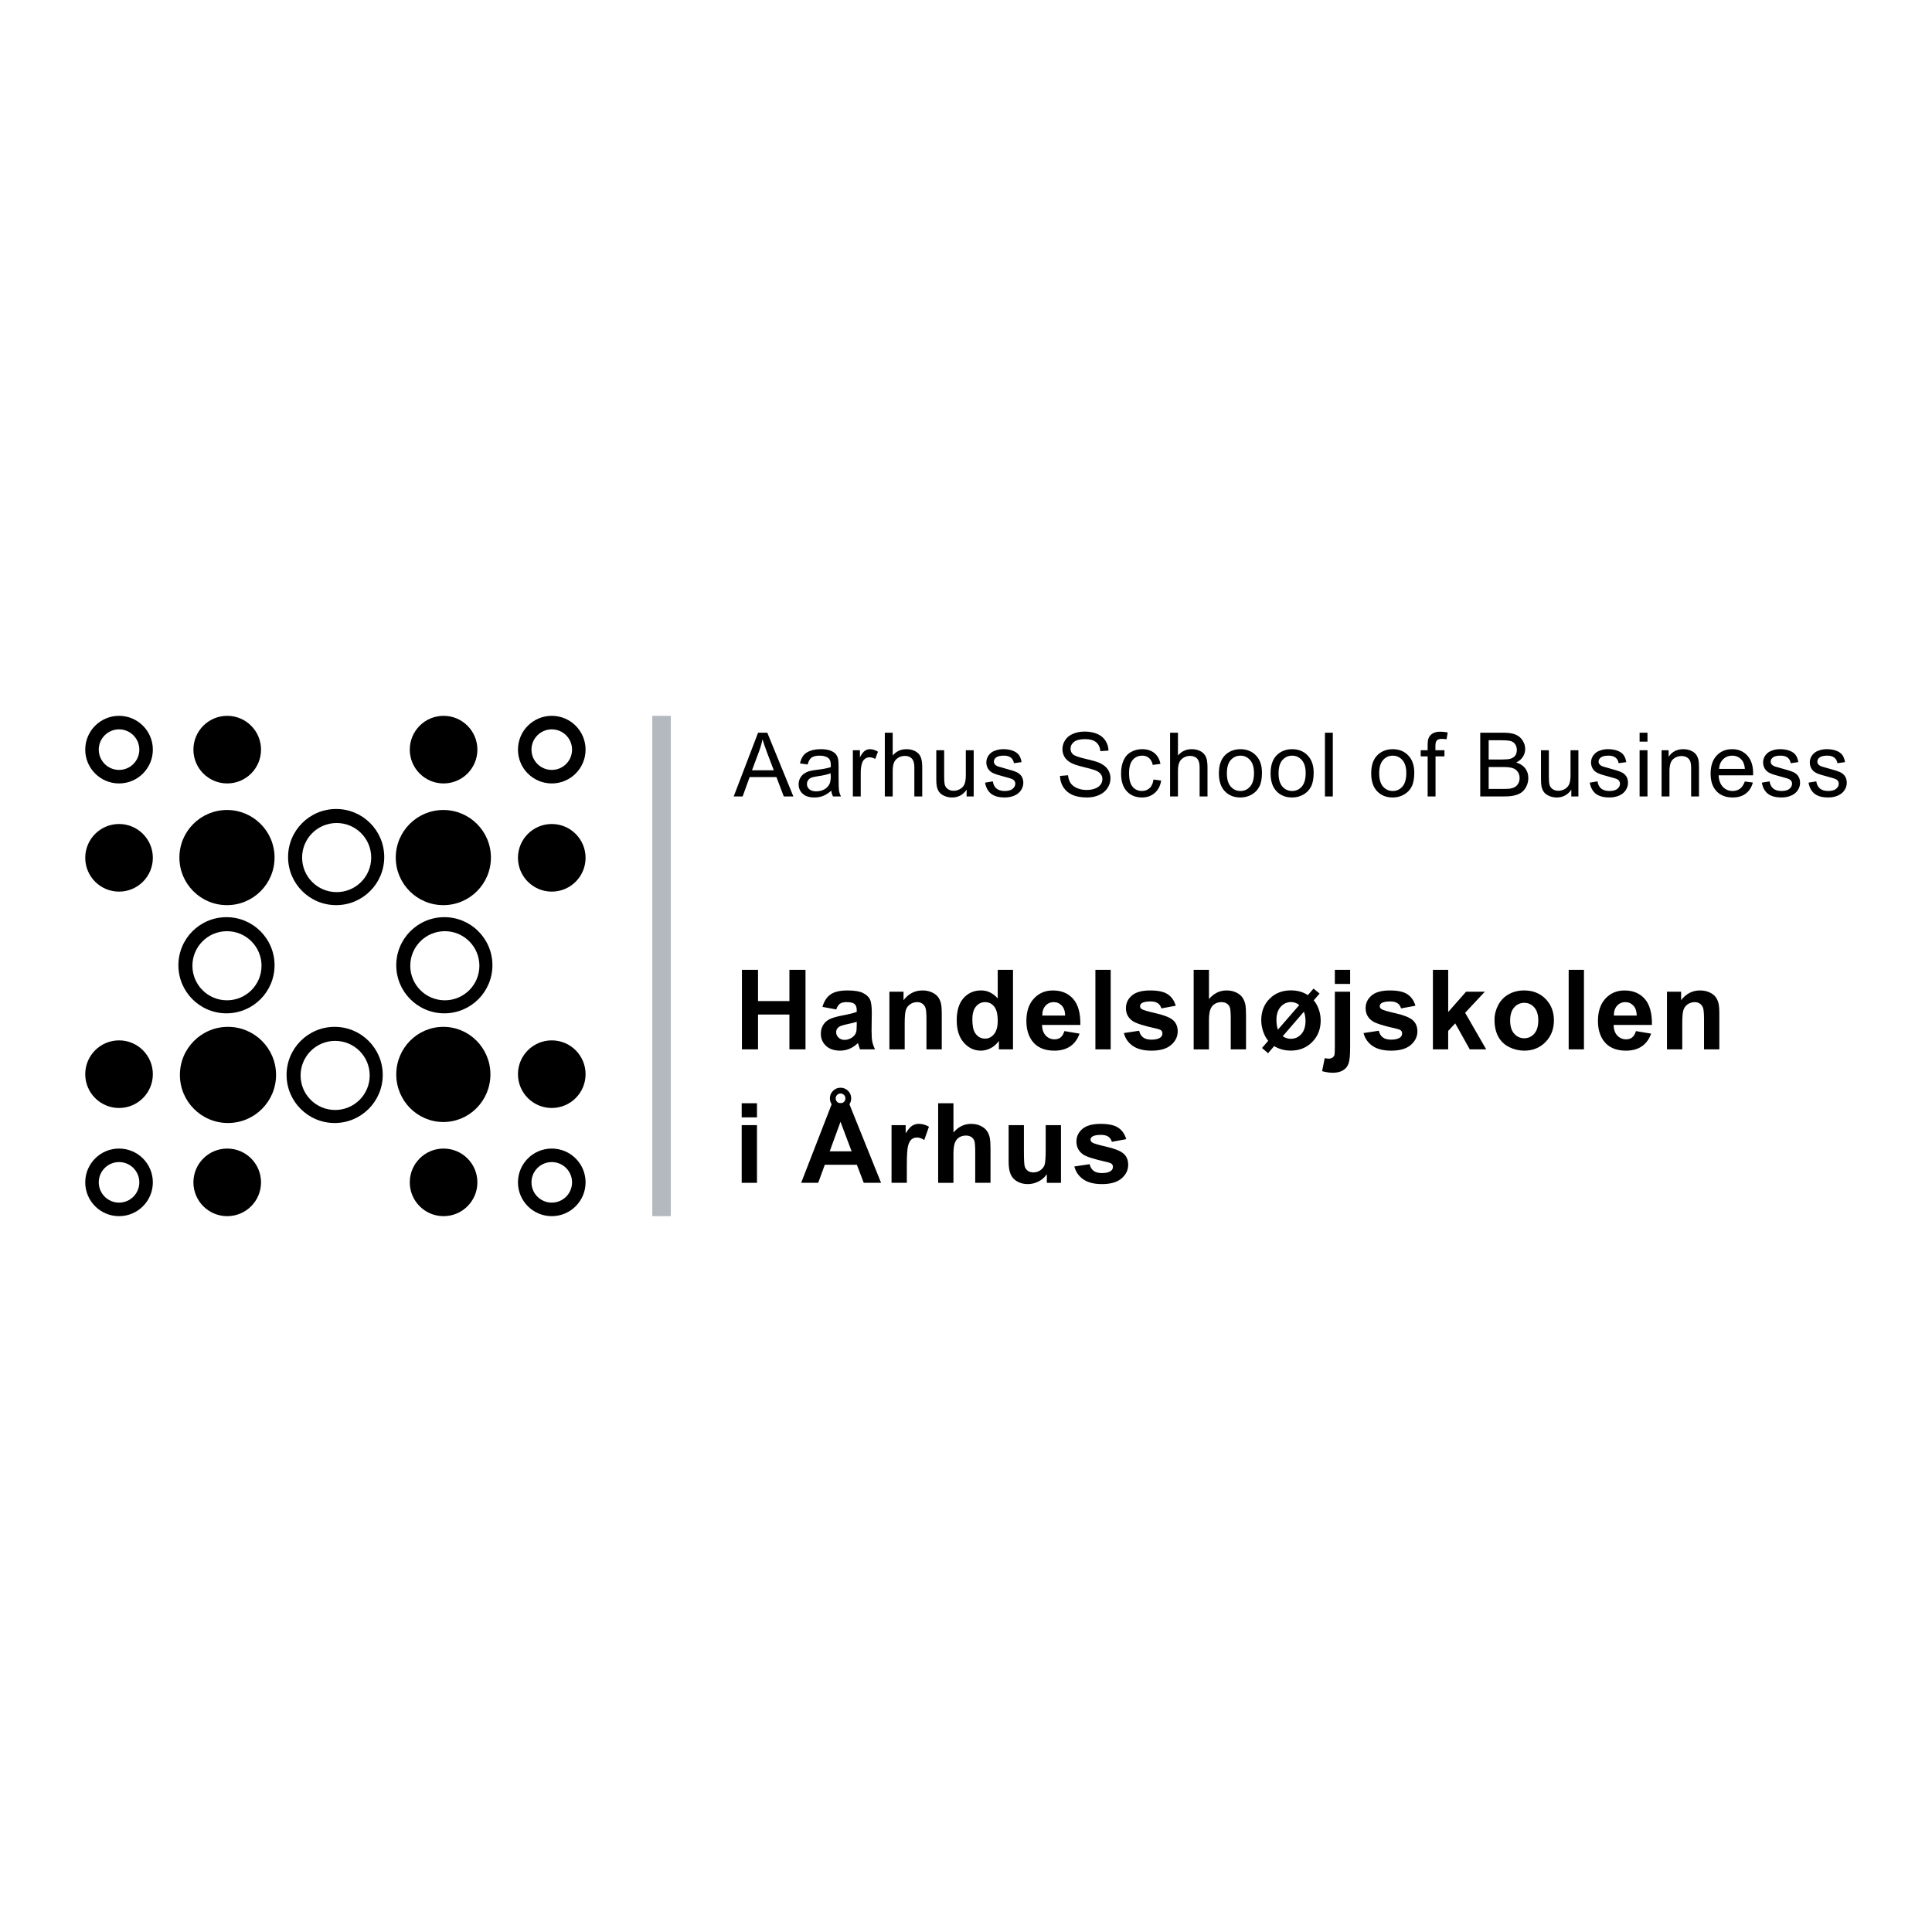 <?xml version="1.0" encoding="utf-8"?>
<!-- Generator: Adobe Illustrator 13.0.0, SVG Export Plug-In . SVG Version: 6.00 Build 14948)  -->
<!DOCTYPE svg PUBLIC "-//W3C//DTD SVG 1.0//EN" "http://www.w3.org/TR/2001/REC-SVG-20010904/DTD/svg10.dtd">
<svg version="1.0" id="Layer_1" xmlns="http://www.w3.org/2000/svg" xmlns:xlink="http://www.w3.org/1999/xlink" x="0px" y="0px"
	 width="192.756px" height="192.756px" viewBox="0 0 192.756 192.756" enable-background="new 0 0 192.756 192.756"
	 xml:space="preserve">
<g>
	<polygon fill-rule="evenodd" clip-rule="evenodd" fill="#FFFFFF" points="0,0 192.756,0 192.756,192.756 0,192.756 0,0 	"/>
	<path fill-rule="evenodd" clip-rule="evenodd" d="M27.392,85.56c0,2.622-2.125,4.747-4.747,4.747c-2.622,0-4.747-2.125-4.747-4.747
		c0-2.622,2.125-4.747,4.747-4.747C25.267,80.812,27.392,82.938,27.392,85.56L27.392,85.56z"/>
	<path fill-rule="evenodd" clip-rule="evenodd" d="M27.542,107.246c0,2.649-2.147,4.797-4.797,4.797s-4.797-2.147-4.797-4.797
		s2.147-4.797,4.797-4.797S27.542,104.597,27.542,107.246L27.542,107.246z"/>
	<path fill-rule="evenodd" clip-rule="evenodd" d="M48.979,85.56c0,2.622-2.125,4.747-4.747,4.747c-2.622,0-4.747-2.125-4.747-4.747
		c0-2.622,2.125-4.747,4.747-4.747C46.854,80.812,48.979,82.938,48.979,85.56L48.979,85.56z"/>
	<path fill-rule="evenodd" clip-rule="evenodd" d="M48.929,107.195c0,2.622-2.103,4.748-4.697,4.748
		c-2.594,0-4.697-2.126-4.697-4.748c0-2.621,2.103-4.746,4.697-4.746C46.826,102.449,48.929,104.574,48.929,107.195L48.929,107.195z
		"/>
	<path fill-rule="evenodd" clip-rule="evenodd" d="M38.335,85.51c0,2.649-2.148,4.796-4.797,4.796c-2.65,0-4.797-2.147-4.797-4.796
		c0-2.65,2.147-4.797,4.797-4.797C36.188,80.712,38.335,82.86,38.335,85.51L38.335,85.51L38.335,85.51z M33.588,82.112
		c-1.904,0-3.447,1.543-3.447,3.448c0,1.904,1.543,3.448,3.447,3.448c1.904,0,3.448-1.544,3.448-3.448
		C37.036,83.655,35.492,82.112,33.588,82.112L33.588,82.112z"/>
	<path fill-rule="evenodd" clip-rule="evenodd" d="M27.392,96.303c0,2.649-2.147,4.797-4.797,4.797s-4.797-2.147-4.797-4.797
		s2.147-4.797,4.797-4.797S27.392,93.653,27.392,96.303L27.392,96.303L27.392,96.303z M22.645,92.905
		c-1.904,0-3.448,1.544-3.448,3.448c0,1.904,1.543,3.448,3.448,3.448s3.448-1.544,3.448-3.448
		C26.093,94.449,24.549,92.905,22.645,92.905L22.645,92.905z"/>
	<path fill-rule="evenodd" clip-rule="evenodd" d="M38.186,107.246c0,2.649-2.148,4.797-4.797,4.797
		c-2.649,0-4.797-2.147-4.797-4.797s2.148-4.797,4.797-4.797C36.038,102.449,38.186,104.597,38.186,107.246L38.186,107.246
		L38.186,107.246z M33.438,103.848c-1.904,0-3.448,1.544-3.448,3.448s1.543,3.447,3.448,3.447s3.448-1.543,3.448-3.447
		S35.343,103.848,33.438,103.848L33.438,103.848z"/>
	<path fill-rule="evenodd" clip-rule="evenodd" d="M49.129,96.303c0,2.649-2.148,4.797-4.797,4.797s-4.797-2.147-4.797-4.797
		s2.147-4.797,4.797-4.797S49.129,93.653,49.129,96.303L49.129,96.303L49.129,96.303z M44.381,92.905
		c-1.904,0-3.448,1.544-3.448,3.448c0,1.904,1.543,3.448,3.448,3.448s3.448-1.544,3.448-3.448
		C47.829,94.449,46.286,92.905,44.381,92.905L44.381,92.905z"/>
	<path fill-rule="evenodd" clip-rule="evenodd" d="M58.423,85.584c0,1.863-1.51,3.373-3.373,3.373c-1.863,0-3.373-1.51-3.373-3.373
		s1.51-3.373,3.373-3.373C56.913,82.212,58.423,83.722,58.423,85.584L58.423,85.584z"/>
	<path fill-rule="evenodd" clip-rule="evenodd" d="M47.629,74.791c0,1.863-1.51,3.373-3.373,3.373s-3.373-1.51-3.373-3.373
		c0-1.863,1.51-3.373,3.373-3.373S47.629,72.928,47.629,74.791L47.629,74.791z"/>
	<path fill-rule="evenodd" clip-rule="evenodd" d="M26.043,74.791c0,1.863-1.51,3.373-3.373,3.373c-1.862,0-3.373-1.51-3.373-3.373
		c0-1.863,1.51-3.373,3.373-3.373C24.533,71.418,26.043,72.928,26.043,74.791L26.043,74.791z"/>
	<path fill-rule="evenodd" clip-rule="evenodd" d="M15.25,85.584c0,1.863-1.51,3.373-3.373,3.373s-3.373-1.51-3.373-3.373
		s1.51-3.373,3.373-3.373S15.25,83.722,15.25,85.584L15.25,85.584z"/>
	<path fill-rule="evenodd" clip-rule="evenodd" d="M15.25,107.171c0,1.863-1.51,3.373-3.373,3.373s-3.373-1.51-3.373-3.373
		c0-1.862,1.51-3.373,3.373-3.373S15.25,105.309,15.25,107.171L15.25,107.171z"/>
	<path fill-rule="evenodd" clip-rule="evenodd" d="M26.043,117.964c0,1.863-1.51,3.373-3.373,3.373c-1.862,0-3.373-1.51-3.373-3.373
		c0-1.862,1.51-3.372,3.373-3.372C24.533,114.592,26.043,116.102,26.043,117.964L26.043,117.964z"/>
	<path fill-rule="evenodd" clip-rule="evenodd" d="M47.629,117.964c0,1.863-1.51,3.373-3.373,3.373s-3.373-1.51-3.373-3.373
		c0-1.862,1.51-3.372,3.373-3.372S47.629,116.102,47.629,117.964L47.629,117.964z"/>
	<path fill-rule="evenodd" clip-rule="evenodd" d="M58.423,107.171c0,1.863-1.51,3.373-3.373,3.373c-1.863,0-3.373-1.51-3.373-3.373
		c0-1.862,1.51-3.373,3.373-3.373C56.913,103.798,58.423,105.309,58.423,107.171L58.423,107.171z"/>
	<path fill-rule="evenodd" clip-rule="evenodd" d="M58.423,74.791c0,1.863-1.51,3.373-3.373,3.373c-1.863,0-3.373-1.51-3.373-3.373
		c0-1.863,1.51-3.373,3.373-3.373C56.913,71.418,58.423,72.928,58.423,74.791L58.423,74.791L58.423,74.791z M55.05,72.768
		c-1.118,0-2.024,0.906-2.024,2.023s0.906,2.024,2.024,2.024c1.118,0,2.024-0.906,2.024-2.024S56.168,72.768,55.05,72.768
		L55.05,72.768z"/>
	<path fill-rule="evenodd" clip-rule="evenodd" d="M15.25,74.791c0,1.863-1.51,3.373-3.373,3.373s-3.373-1.51-3.373-3.373
		c0-1.863,1.51-3.373,3.373-3.373S15.25,72.928,15.25,74.791L15.25,74.791L15.25,74.791z M11.877,72.768
		c-1.118,0-2.024,0.906-2.024,2.023s0.906,2.024,2.024,2.024s2.023-0.906,2.023-2.024S12.995,72.768,11.877,72.768L11.877,72.768z"
		/>
	<path fill-rule="evenodd" clip-rule="evenodd" d="M15.25,117.964c0,1.863-1.51,3.373-3.373,3.373s-3.373-1.51-3.373-3.373
		c0-1.862,1.51-3.372,3.373-3.372S15.25,116.102,15.25,117.964L15.25,117.964L15.25,117.964z M11.877,115.94
		c-1.118,0-2.024,0.906-2.024,2.023c0,1.118,0.906,2.023,2.024,2.023s2.023-0.905,2.023-2.023
		C13.9,116.847,12.995,115.94,11.877,115.94L11.877,115.94z"/>
	<path fill-rule="evenodd" clip-rule="evenodd" d="M58.423,117.964c0,1.863-1.51,3.373-3.373,3.373c-1.863,0-3.373-1.51-3.373-3.373
		c0-1.862,1.51-3.372,3.373-3.372C56.913,114.592,58.423,116.102,58.423,117.964L58.423,117.964L58.423,117.964z M55.05,115.94
		c-1.118,0-2.024,0.906-2.024,2.023c0,1.118,0.906,2.023,2.024,2.023c1.118,0,2.024-0.905,2.024-2.023
		C57.074,116.847,56.168,115.94,55.05,115.94L55.05,115.94z"/>
	<polygon fill-rule="evenodd" clip-rule="evenodd" fill="#B4B9C0" points="65.079,121.337 66.927,121.337 66.927,71.418 
		65.079,71.418 65.079,121.337 	"/>
	<path fill-rule="evenodd" clip-rule="evenodd" d="M73.999,111.48v-1.409h1.525v1.409H73.999L73.999,111.48z M73.999,118.01v-5.755
		h1.525v5.755H73.999L73.999,118.01z"/>
	<path fill-rule="evenodd" clip-rule="evenodd" d="M84.347,109.585c0-0.134-0.048-0.248-0.142-0.343
		c-0.095-0.095-0.209-0.143-0.344-0.143s-0.249,0.048-0.343,0.143s-0.142,0.209-0.142,0.343c0,0.135,0.047,0.25,0.142,0.344
		c0.095,0.095,0.209,0.143,0.343,0.143s0.249-0.048,0.344-0.143C84.299,109.835,84.347,109.72,84.347,109.585L84.347,109.585z
		 M84.924,109.585c0,0.293-0.104,0.544-0.312,0.752s-0.458,0.312-0.751,0.312c-0.292,0-0.543-0.104-0.751-0.312
		s-0.312-0.459-0.312-0.752c0-0.292,0.104-0.543,0.312-0.751s0.458-0.312,0.751-0.312c0.293,0,0.543,0.104,0.751,0.31
		S84.924,109.289,84.924,109.585L84.924,109.585L84.924,109.585z"/>
	<path fill-rule="evenodd" clip-rule="evenodd" d="M84.966,114.866l-1.11-2.946l-1.075,2.946H84.966L84.966,114.866z M87.905,118.01
		h-1.729l-0.687-1.803h-3.198l-0.658,1.803h-1.701l3.081-7.938h1.694L87.905,118.01L87.905,118.01z"/>
	<path fill-rule="evenodd" clip-rule="evenodd" d="M73.202,79.461l2.431-6.356h0.922l2.599,6.356h-0.958l-0.73-1.93h-2.676
		l-0.696,1.93H73.202L73.202,79.461z M174.08,77.97l0.804,0.104c-0.128,0.472-0.363,0.839-0.706,1.1
		c-0.344,0.261-0.783,0.391-1.317,0.391c-0.673,0-1.206-0.208-1.601-0.623c-0.395-0.416-0.592-0.998-0.592-1.748
		c0-0.775,0.199-1.377,0.599-1.806c0.398-0.428,0.915-0.643,1.551-0.643c0.614,0,1.117,0.21,1.507,0.63s0.585,1.011,0.585,1.772
		c0,0.046-0.001,0.116-0.004,0.209h-3.439c0.028,0.504,0.173,0.89,0.431,1.158s0.58,0.402,0.966,0.402
		c0.287,0,0.532-0.075,0.735-0.226C173.8,78.541,173.961,78.3,174.08,77.97L174.08,77.97z M163.583,73.995v-0.89h0.786v0.89H163.583
		L163.583,73.995z M147.684,79.461v-6.356h2.38c0.484,0,0.874,0.064,1.167,0.193c0.292,0.129,0.521,0.326,0.688,0.593
		s0.249,0.546,0.249,0.837c0,0.271-0.074,0.527-0.222,0.766c-0.148,0.24-0.372,0.433-0.671,0.581
		c0.387,0.113,0.685,0.306,0.893,0.577c0.208,0.272,0.312,0.593,0.312,0.964c0,0.298-0.062,0.575-0.188,0.831
		c-0.125,0.256-0.28,0.454-0.465,0.593c-0.186,0.139-0.417,0.244-0.695,0.314c-0.279,0.071-0.62,0.106-1.024,0.106H147.684
		L147.684,79.461z M148.527,75.774h1.367c0.371,0,0.637-0.024,0.798-0.074c0.213-0.063,0.373-0.168,0.481-0.315
		c0.107-0.147,0.161-0.332,0.161-0.555c0-0.21-0.05-0.396-0.15-0.556c-0.102-0.16-0.245-0.27-0.432-0.329
		c-0.188-0.059-0.508-0.089-0.962-0.089h-1.264V75.774L148.527,75.774z M136.805,77.155c0-0.854,0.236-1.486,0.708-1.897
		c0.395-0.341,0.876-0.512,1.443-0.512c0.63,0,1.146,0.208,1.547,0.623c0.399,0.415,0.6,0.989,0.6,1.721
		c0,0.593-0.088,1.06-0.265,1.4c-0.178,0.34-0.436,0.604-0.774,0.792c-0.338,0.188-0.707,0.283-1.107,0.283
		c-0.643,0-1.162-0.207-1.558-0.621C137.002,78.53,136.805,77.934,136.805,77.155L136.805,77.155z M126.767,77.155
		c0-0.854,0.235-1.486,0.708-1.897c0.395-0.341,0.876-0.512,1.442-0.512c0.631,0,1.146,0.208,1.547,0.623s0.601,0.989,0.601,1.721
		c0,0.593-0.089,1.06-0.266,1.4s-0.435,0.604-0.773,0.792c-0.338,0.188-0.707,0.283-1.108,0.283c-0.642,0-1.161-0.207-1.557-0.621
		C126.964,78.53,126.767,77.934,126.767,77.155L126.767,77.155z M121.608,77.155c0-0.854,0.236-1.486,0.709-1.897
		c0.395-0.341,0.875-0.512,1.442-0.512c0.631,0,1.146,0.208,1.547,0.623s0.601,0.989,0.601,1.721c0,0.593-0.089,1.06-0.266,1.4
		c-0.178,0.34-0.435,0.604-0.773,0.792c-0.339,0.188-0.708,0.283-1.108,0.283c-0.642,0-1.161-0.207-1.557-0.621
		C121.807,78.53,121.608,77.934,121.608,77.155L121.608,77.155z M82.937,78.883c-0.28,0.25-0.554,0.425-0.822,0.528
		s-0.555,0.154-0.861,0.154c-0.506,0-0.896-0.124-1.167-0.371c-0.272-0.247-0.408-0.563-0.408-0.948
		c0-0.226,0.051-0.432,0.154-0.618c0.103-0.187,0.238-0.336,0.404-0.449c0.167-0.113,0.354-0.198,0.562-0.256
		c0.153-0.041,0.385-0.08,0.695-0.117c0.63-0.075,1.095-0.165,1.393-0.269c0.003-0.107,0.004-0.175,0.004-0.205
		c0-0.318-0.074-0.543-0.221-0.674c-0.199-0.177-0.496-0.266-0.889-0.266c-0.368,0-0.639,0.065-0.813,0.194
		c-0.175,0.129-0.305,0.357-0.388,0.685l-0.763-0.104c0.069-0.328,0.183-0.592,0.341-0.793c0.159-0.202,0.388-0.356,0.688-0.465
		c0.3-0.108,0.647-0.163,1.042-0.163c0.392,0,0.711,0.046,0.956,0.139c0.245,0.093,0.425,0.209,0.541,0.35
		c0.115,0.14,0.196,0.318,0.242,0.532c0.026,0.133,0.039,0.374,0.039,0.721v1.041c0,0.726,0.016,1.186,0.049,1.378
		c0.032,0.192,0.097,0.377,0.193,0.554H83.11C83.021,79.296,82.962,79.104,82.937,78.883L82.937,78.883z M75.027,76.849H77.2
		l-0.667-1.758c-0.199-0.536-0.352-0.978-0.457-1.327c-0.087,0.413-0.204,0.82-0.352,1.222L75.027,76.849L75.027,76.849z
		 M180.438,78.085l0.774-0.127c0.043,0.31,0.163,0.547,0.36,0.712s0.474,0.247,0.827,0.247c0.357,0,0.622-0.072,0.795-0.218
		c0.173-0.146,0.259-0.316,0.259-0.512c0-0.176-0.077-0.314-0.231-0.415c-0.108-0.069-0.374-0.157-0.798-0.264
		c-0.571-0.145-0.967-0.27-1.188-0.376c-0.221-0.105-0.388-0.252-0.501-0.438c-0.113-0.187-0.171-0.393-0.171-0.619
		c0-0.206,0.047-0.396,0.141-0.571s0.222-0.321,0.384-0.437c0.12-0.09,0.286-0.166,0.495-0.228c0.209-0.062,0.433-0.094,0.673-0.094
		c0.36,0,0.677,0.052,0.949,0.156c0.272,0.104,0.474,0.246,0.604,0.423c0.13,0.178,0.219,0.417,0.268,0.715l-0.762,0.104
		c-0.035-0.236-0.136-0.42-0.301-0.553c-0.167-0.132-0.4-0.199-0.703-0.199c-0.358,0-0.613,0.059-0.767,0.177
		c-0.152,0.118-0.229,0.256-0.229,0.414c0,0.101,0.031,0.192,0.095,0.272c0.063,0.083,0.163,0.153,0.299,0.208
		c0.077,0.028,0.307,0.095,0.688,0.198c0.551,0.148,0.936,0.269,1.153,0.363c0.219,0.094,0.39,0.231,0.514,0.411
		s0.187,0.403,0.187,0.669c0,0.261-0.076,0.506-0.227,0.736c-0.152,0.23-0.37,0.409-0.655,0.535
		c-0.286,0.126-0.608,0.189-0.969,0.189c-0.597,0-1.051-0.125-1.364-0.373C180.725,78.943,180.525,78.574,180.438,78.085
		L180.438,78.085z M175.779,78.085l0.774-0.127c0.043,0.31,0.163,0.547,0.36,0.712s0.474,0.247,0.828,0.247
		c0.356,0,0.621-0.072,0.794-0.218c0.173-0.146,0.26-0.316,0.26-0.512c0-0.176-0.078-0.314-0.232-0.415
		c-0.107-0.069-0.374-0.157-0.798-0.264c-0.571-0.145-0.967-0.27-1.188-0.376c-0.22-0.105-0.387-0.252-0.501-0.438
		c-0.113-0.187-0.171-0.393-0.171-0.619c0-0.206,0.047-0.396,0.141-0.571s0.222-0.321,0.384-0.437
		c0.121-0.09,0.286-0.166,0.495-0.228c0.209-0.062,0.434-0.094,0.673-0.094c0.36,0,0.677,0.052,0.949,0.156
		c0.272,0.104,0.474,0.246,0.604,0.423c0.13,0.178,0.219,0.417,0.269,0.715l-0.763,0.104c-0.035-0.236-0.135-0.42-0.301-0.553
		c-0.166-0.132-0.4-0.199-0.703-0.199c-0.358,0-0.613,0.059-0.766,0.177c-0.153,0.118-0.229,0.256-0.229,0.414
		c0,0.101,0.031,0.192,0.095,0.272c0.063,0.083,0.163,0.153,0.299,0.208c0.078,0.028,0.307,0.095,0.688,0.198
		c0.551,0.148,0.935,0.269,1.152,0.363c0.219,0.094,0.39,0.231,0.514,0.411c0.125,0.18,0.187,0.403,0.187,0.669
		c0,0.261-0.075,0.506-0.227,0.736c-0.151,0.23-0.37,0.409-0.655,0.535s-0.608,0.189-0.969,0.189c-0.597,0-1.051-0.125-1.363-0.373
		C176.065,78.943,175.866,78.574,175.779,78.085L175.779,78.085z M171.512,76.71h2.577c-0.035-0.385-0.134-0.675-0.296-0.868
		c-0.249-0.299-0.571-0.45-0.969-0.45c-0.359,0-0.661,0.12-0.906,0.359C171.674,75.991,171.538,76.311,171.512,76.71L171.512,76.71z
		 M165.777,79.461V74.85h0.704v0.654c0.337-0.505,0.824-0.758,1.46-0.758c0.276,0,0.53,0.05,0.762,0.15
		c0.232,0.1,0.406,0.231,0.521,0.393c0.115,0.162,0.196,0.354,0.242,0.577c0.029,0.145,0.043,0.398,0.043,0.76v2.835h-0.785V76.66
		c0-0.318-0.03-0.556-0.091-0.713c-0.06-0.158-0.166-0.283-0.319-0.377c-0.153-0.094-0.333-0.141-0.539-0.141
		c-0.33,0-0.614,0.106-0.854,0.317s-0.358,0.611-0.358,1.201v2.516H165.777L165.777,79.461z M163.583,79.461V74.85h0.786v4.611
		H163.583L163.583,79.461z M158.612,78.085l0.774-0.127c0.043,0.31,0.163,0.547,0.36,0.712s0.473,0.247,0.827,0.247
		c0.356,0,0.622-0.072,0.795-0.218c0.173-0.146,0.259-0.316,0.259-0.512c0-0.176-0.077-0.314-0.231-0.415
		c-0.108-0.069-0.374-0.157-0.799-0.264c-0.571-0.145-0.967-0.27-1.187-0.376c-0.221-0.105-0.388-0.252-0.501-0.438
		c-0.114-0.187-0.171-0.393-0.171-0.619c0-0.206,0.047-0.396,0.141-0.571s0.221-0.321,0.383-0.437
		c0.121-0.09,0.286-0.166,0.495-0.228c0.209-0.062,0.434-0.094,0.673-0.094c0.36,0,0.677,0.052,0.95,0.156
		c0.271,0.104,0.473,0.246,0.603,0.423c0.13,0.178,0.22,0.417,0.269,0.715l-0.763,0.104c-0.034-0.236-0.135-0.42-0.301-0.553
		c-0.166-0.132-0.4-0.199-0.703-0.199c-0.357,0-0.613,0.059-0.766,0.177c-0.153,0.118-0.229,0.256-0.229,0.414
		c0,0.101,0.031,0.192,0.096,0.272c0.063,0.083,0.162,0.153,0.298,0.208c0.078,0.028,0.308,0.095,0.688,0.198
		c0.551,0.148,0.936,0.269,1.153,0.363s0.39,0.231,0.514,0.411s0.187,0.403,0.187,0.669c0,0.261-0.076,0.506-0.228,0.736
		c-0.151,0.23-0.369,0.409-0.655,0.535c-0.285,0.126-0.608,0.189-0.968,0.189c-0.597,0-1.052-0.125-1.364-0.373
		S158.698,78.574,158.612,78.085L158.612,78.085z M156.771,79.461v-0.675c-0.356,0.52-0.843,0.779-1.457,0.779
		c-0.271,0-0.523-0.052-0.759-0.156c-0.235-0.104-0.409-0.235-0.523-0.393c-0.114-0.158-0.194-0.351-0.24-0.58
		c-0.031-0.153-0.048-0.396-0.048-0.729V74.85h0.786v2.559c0,0.409,0.016,0.684,0.048,0.826c0.049,0.206,0.152,0.367,0.311,0.484
		c0.158,0.117,0.354,0.176,0.586,0.176c0.233,0,0.452-0.06,0.656-0.18s0.349-0.284,0.434-0.491c0.084-0.207,0.127-0.508,0.127-0.902
		V74.85h0.785v4.611H156.771L156.771,79.461z M148.527,78.709h1.581c0.271,0,0.463-0.01,0.572-0.03
		c0.193-0.035,0.355-0.092,0.485-0.173s0.237-0.199,0.321-0.353c0.083-0.154,0.125-0.333,0.125-0.535
		c0-0.237-0.062-0.443-0.188-0.618c-0.125-0.175-0.295-0.297-0.51-0.368c-0.214-0.071-0.522-0.106-0.925-0.106h-1.462V78.709
		L148.527,78.709z M142.436,79.461v-3.998h-0.693V74.85h0.693v-0.487c0-0.308,0.027-0.536,0.082-0.685
		c0.075-0.202,0.207-0.364,0.396-0.489c0.189-0.125,0.454-0.188,0.795-0.188c0.22,0,0.462,0.026,0.729,0.078l-0.117,0.681
		c-0.162-0.028-0.315-0.043-0.459-0.043c-0.237,0-0.405,0.05-0.503,0.15c-0.099,0.1-0.147,0.287-0.147,0.562v0.42h0.901v0.613h-0.89
		v3.998H142.436L142.436,79.461z M137.602,77.153c0,0.59,0.129,1.031,0.385,1.324c0.257,0.293,0.58,0.44,0.97,0.44
		c0.387,0,0.708-0.147,0.965-0.442c0.256-0.295,0.385-0.744,0.385-1.348c0-0.569-0.129-1.001-0.388-1.294
		c-0.258-0.293-0.579-0.44-0.962-0.44c-0.39,0-0.713,0.146-0.97,0.438C137.73,76.123,137.602,76.563,137.602,77.153L137.602,77.153z
		 M132.189,79.461v-6.356h0.786v6.356H132.189L132.189,79.461z M127.563,77.153c0,0.59,0.128,1.031,0.385,1.324
		s0.58,0.44,0.969,0.44c0.387,0,0.708-0.147,0.966-0.442c0.256-0.295,0.385-0.744,0.385-1.348c0-0.569-0.129-1.001-0.388-1.294
		c-0.258-0.293-0.579-0.44-0.963-0.44c-0.389,0-0.712,0.146-0.969,0.438S127.563,76.563,127.563,77.153L127.563,77.153z
		 M122.406,77.153c0,0.59,0.128,1.031,0.385,1.324s0.579,0.44,0.969,0.44c0.387,0,0.708-0.147,0.965-0.442
		c0.257-0.295,0.386-0.744,0.386-1.348c0-0.569-0.13-1.001-0.388-1.294c-0.258-0.293-0.579-0.44-0.963-0.44
		c-0.39,0-0.712,0.146-0.969,0.438S122.406,76.563,122.406,77.153L122.406,77.153z M116.74,79.461v-6.356h0.785v2.272
		c0.361-0.421,0.817-0.631,1.368-0.631c0.339,0,0.633,0.067,0.882,0.202c0.25,0.135,0.428,0.321,0.536,0.558
		c0.107,0.237,0.161,0.582,0.161,1.033v2.922h-0.786v-2.924c0-0.391-0.083-0.676-0.25-0.854c-0.167-0.178-0.403-0.267-0.708-0.267
		c-0.229,0-0.443,0.06-0.645,0.18s-0.344,0.283-0.43,0.489c-0.086,0.206-0.129,0.49-0.129,0.851v2.524H116.74L116.74,79.461z
		 M115.085,77.773l0.763,0.104c-0.083,0.528-0.297,0.941-0.642,1.239c-0.345,0.299-0.768,0.448-1.269,0.448
		c-0.628,0-1.134-0.206-1.515-0.619c-0.382-0.413-0.573-1.003-0.573-1.773c0-0.498,0.082-0.933,0.247-1.307
		c0.164-0.374,0.414-0.653,0.751-0.84c0.336-0.187,0.701-0.28,1.097-0.28c0.499,0,0.906,0.127,1.225,0.382
		c0.316,0.255,0.521,0.617,0.609,1.085l-0.763,0.104c-0.072-0.307-0.199-0.538-0.382-0.692c-0.184-0.155-0.404-0.232-0.664-0.232
		c-0.392,0-0.71,0.141-0.955,0.422s-0.367,0.727-0.367,1.335c0,0.618,0.118,1.067,0.354,1.347c0.237,0.279,0.546,0.419,0.927,0.419
		c0.306,0,0.562-0.093,0.767-0.281C114.9,78.45,115.03,78.162,115.085,77.773L115.085,77.773z M105.755,77.416l0.798-0.069
		c0.037,0.318,0.124,0.58,0.26,0.784c0.137,0.204,0.349,0.369,0.636,0.495s0.61,0.188,0.969,0.188c0.318,0,0.6-0.047,0.844-0.143
		s0.426-0.227,0.545-0.393s0.179-0.348,0.179-0.544c0-0.199-0.059-0.372-0.178-0.521c-0.118-0.148-0.31-0.273-0.572-0.375
		c-0.17-0.066-0.543-0.169-1.122-0.31c-0.578-0.14-0.984-0.272-1.217-0.397c-0.303-0.159-0.527-0.357-0.676-0.593
		c-0.147-0.236-0.222-0.5-0.222-0.793c0-0.321,0.09-0.622,0.271-0.901c0.181-0.279,0.445-0.492,0.793-0.637
		c0.348-0.145,0.734-0.217,1.159-0.217c0.469,0,0.881,0.076,1.239,0.227c0.357,0.152,0.633,0.375,0.825,0.669
		c0.192,0.294,0.296,0.627,0.311,0.999l-0.809,0.058c-0.043-0.396-0.188-0.695-0.437-0.898c-0.247-0.202-0.613-0.303-1.098-0.303
		c-0.504,0-0.871,0.093-1.102,0.279c-0.23,0.186-0.346,0.411-0.346,0.673c0,0.229,0.082,0.416,0.245,0.563
		c0.16,0.147,0.579,0.298,1.256,0.453c0.678,0.155,1.144,0.29,1.398,0.405c0.371,0.17,0.646,0.386,0.822,0.647
		s0.265,0.562,0.265,0.902c0,0.337-0.096,0.656-0.289,0.954c-0.192,0.299-0.47,0.531-0.831,0.697
		c-0.361,0.166-0.768,0.249-1.22,0.249c-0.572,0-1.053-0.084-1.439-0.251s-0.691-0.42-0.911-0.756S105.767,77.84,105.755,77.416
		L105.755,77.416z M98.281,78.085l0.774-0.127c0.043,0.31,0.163,0.547,0.36,0.712s0.474,0.247,0.827,0.247
		c0.357,0,0.622-0.072,0.795-0.218c0.173-0.146,0.259-0.316,0.259-0.512c0-0.176-0.077-0.314-0.231-0.415
		c-0.108-0.069-0.374-0.157-0.798-0.264c-0.571-0.145-0.967-0.27-1.188-0.376c-0.22-0.105-0.387-0.252-0.501-0.438
		c-0.113-0.187-0.171-0.393-0.171-0.619c0-0.206,0.047-0.396,0.141-0.571s0.222-0.321,0.383-0.437
		c0.121-0.09,0.287-0.166,0.496-0.228c0.209-0.062,0.433-0.094,0.672-0.094c0.36,0,0.678,0.052,0.95,0.156
		c0.272,0.104,0.474,0.246,0.604,0.423c0.13,0.178,0.219,0.417,0.269,0.715l-0.764,0.104c-0.034-0.236-0.135-0.42-0.301-0.553
		c-0.165-0.132-0.399-0.199-0.702-0.199c-0.358,0-0.613,0.059-0.767,0.177c-0.152,0.118-0.229,0.256-0.229,0.414
		c0,0.101,0.032,0.192,0.096,0.272c0.063,0.083,0.163,0.153,0.299,0.208c0.077,0.028,0.307,0.095,0.688,0.198
		c0.551,0.148,0.936,0.269,1.153,0.363c0.219,0.094,0.39,0.231,0.514,0.411s0.187,0.403,0.187,0.669
		c0,0.261-0.076,0.506-0.227,0.736c-0.151,0.23-0.37,0.409-0.655,0.535s-0.608,0.189-0.969,0.189c-0.597,0-1.052-0.125-1.364-0.373
		S98.367,78.574,98.281,78.085L98.281,78.085z M96.44,79.461v-0.675c-0.357,0.52-0.843,0.779-1.458,0.779
		c-0.271,0-0.524-0.052-0.759-0.156c-0.235-0.104-0.409-0.235-0.523-0.393c-0.114-0.158-0.194-0.351-0.24-0.58
		c-0.032-0.153-0.047-0.396-0.047-0.729V74.85h0.786v2.559c0,0.409,0.016,0.684,0.047,0.826c0.049,0.206,0.152,0.367,0.311,0.484
		c0.158,0.117,0.354,0.176,0.586,0.176s0.452-0.06,0.656-0.18s0.348-0.284,0.434-0.491c0.084-0.207,0.127-0.508,0.127-0.902V74.85
		h0.786v4.611H96.44L96.44,79.461z M88.278,79.461v-6.356h0.786v2.272c0.361-0.421,0.817-0.631,1.368-0.631
		c0.338,0,0.632,0.067,0.882,0.202c0.25,0.135,0.428,0.321,0.535,0.558c0.108,0.237,0.162,0.582,0.162,1.033v2.922h-0.786v-2.924
		c0-0.391-0.083-0.676-0.25-0.854c-0.167-0.178-0.403-0.267-0.708-0.267c-0.229,0-0.443,0.06-0.644,0.18s-0.344,0.283-0.43,0.489
		c-0.086,0.206-0.128,0.49-0.128,0.851v2.524H88.278L88.278,79.461z M85.09,79.461V74.85h0.705v0.701
		c0.179-0.328,0.345-0.543,0.498-0.648c0.152-0.104,0.319-0.156,0.501-0.156c0.263,0,0.531,0.084,0.803,0.252l-0.278,0.722
		c-0.189-0.109-0.379-0.165-0.568-0.165c-0.169,0-0.322,0.051-0.457,0.154c-0.135,0.103-0.231,0.245-0.289,0.427
		c-0.086,0.278-0.129,0.582-0.129,0.911v2.413H85.09L85.09,79.461z M82.867,77.149c-0.281,0.116-0.704,0.214-1.267,0.295
		c-0.319,0.046-0.544,0.098-0.677,0.156c-0.132,0.058-0.234,0.142-0.306,0.253c-0.072,0.111-0.107,0.235-0.107,0.371
		c0,0.208,0.079,0.382,0.237,0.521c0.158,0.138,0.389,0.208,0.692,0.208c0.302,0,0.569-0.066,0.804-0.197
		c0.235-0.131,0.407-0.312,0.517-0.54c0.084-0.176,0.126-0.436,0.126-0.78L82.867,77.149L82.867,77.149z"/>
	<path fill-rule="evenodd" clip-rule="evenodd" d="M83.432,100.711l-1.375-0.254c0.156-0.558,0.424-0.971,0.803-1.239
		c0.38-0.268,0.944-0.401,1.693-0.401c0.68,0,1.187,0.08,1.52,0.24c0.333,0.161,0.567,0.365,0.703,0.612
		c0.135,0.247,0.203,0.701,0.203,1.362l-0.023,1.776c0,0.505,0.024,0.878,0.073,1.118s0.14,0.497,0.273,0.771H85.8
		c-0.04-0.102-0.088-0.252-0.146-0.452c-0.025-0.091-0.043-0.15-0.054-0.18c-0.261,0.253-0.54,0.443-0.836,0.569
		c-0.297,0.127-0.614,0.189-0.951,0.189c-0.594,0-1.062-0.16-1.404-0.479c-0.342-0.321-0.513-0.726-0.513-1.215
		c0-0.324,0.078-0.613,0.233-0.867c0.156-0.254,0.374-0.447,0.654-0.583c0.28-0.135,0.685-0.253,1.213-0.354
		c0.713-0.133,1.207-0.257,1.482-0.373v-0.152c0-0.294-0.073-0.504-0.217-0.63c-0.146-0.125-0.419-0.188-0.822-0.188
		c-0.272,0-0.484,0.054-0.637,0.161C83.649,100.252,83.526,100.441,83.432,100.711L83.432,100.711z M163.218,102.872l1.514,0.254
		c-0.195,0.554-0.504,0.976-0.926,1.265c-0.421,0.289-0.949,0.434-1.582,0.434c-1.003,0-1.745-0.326-2.226-0.979
		c-0.38-0.523-0.57-1.184-0.57-1.981c0-0.952,0.25-1.698,0.749-2.238c0.499-0.539,1.131-0.809,1.895-0.809
		c0.857,0,1.534,0.282,2.03,0.847c0.495,0.565,0.732,1.431,0.711,2.596h-3.825c0.011,0.453,0.135,0.805,0.371,1.057
		c0.236,0.251,0.53,0.377,0.884,0.377c0.239,0,0.441-0.064,0.604-0.194C163.011,103.368,163.134,103.16,163.218,102.872
		L163.218,102.872z M149.107,101.739c0-0.505,0.124-0.994,0.373-1.467s0.602-0.834,1.058-1.083s0.965-0.373,1.528-0.373
		c0.868,0,1.58,0.282,2.136,0.847s0.833,1.278,0.833,2.141c0,0.87-0.28,1.591-0.841,2.163c-0.561,0.571-1.267,0.857-2.117,0.857
		c-0.526,0-1.029-0.119-1.507-0.356c-0.478-0.239-0.841-0.588-1.09-1.048S149.107,102.399,149.107,101.739L149.107,101.739z
		 M134.703,98.943v5.574c0,0.733-0.048,1.251-0.144,1.553c-0.096,0.301-0.28,0.537-0.553,0.707s-0.62,0.254-1.043,0.254
		c-0.152,0-0.315-0.013-0.49-0.04c-0.176-0.027-0.364-0.067-0.566-0.121l0.26-1.297c0.072,0.015,0.141,0.026,0.204,0.035
		c0.062,0.009,0.122,0.014,0.177,0.014c0.155,0,0.283-0.033,0.383-0.101c0.1-0.066,0.166-0.147,0.198-0.241
		c0.033-0.094,0.049-0.376,0.049-0.846v-5.491H134.703L134.703,98.943z M130.488,99.282l0.564-0.651l0.602,0.497l-0.582,0.674
		c0.214,0.256,0.383,0.56,0.506,0.911c0.124,0.353,0.186,0.722,0.186,1.107c0,0.858-0.283,1.573-0.849,2.144
		c-0.566,0.57-1.276,0.855-2.13,0.855c-0.621,0-1.174-0.15-1.66-0.45l-0.613,0.71l-0.601-0.521l0.619-0.714
		c-0.214-0.263-0.383-0.577-0.508-0.941c-0.124-0.364-0.187-0.738-0.187-1.121c0-0.866,0.277-1.578,0.831-2.136
		s1.265-0.837,2.132-0.837C129.44,98.81,130.004,98.968,130.488,99.282L130.488,99.282z M129.629,100.273
		c-0.241-0.197-0.515-0.297-0.821-0.297c-0.406,0-0.751,0.157-1.034,0.471s-0.424,0.754-0.424,1.319
		c0,0.357,0.049,0.678,0.148,0.963L129.629,100.273L129.629,100.273z M106.192,102.872l1.514,0.254
		c-0.195,0.554-0.504,0.976-0.926,1.265c-0.421,0.289-0.949,0.434-1.582,0.434c-1.003,0-1.744-0.326-2.226-0.979
		c-0.38-0.523-0.57-1.184-0.57-1.981c0-0.952,0.25-1.698,0.749-2.238c0.499-0.539,1.131-0.809,1.895-0.809
		c0.857,0,1.534,0.282,2.03,0.847c0.495,0.565,0.732,1.431,0.711,2.596h-3.825c0.011,0.453,0.135,0.805,0.371,1.057
		c0.236,0.251,0.53,0.377,0.884,0.377c0.239,0,0.441-0.064,0.604-0.194C105.985,103.368,106.108,103.16,106.192,102.872
		L106.192,102.872z M101.068,104.697h-1.409v-0.845c-0.235,0.328-0.513,0.573-0.832,0.732c-0.32,0.159-0.643,0.239-0.968,0.239
		c-0.661,0-1.228-0.266-1.699-0.798s-0.708-1.275-0.708-2.228c0-0.975,0.229-1.715,0.688-2.223c0.458-0.507,1.037-0.76,1.737-0.76
		c0.642,0,1.197,0.267,1.666,0.801v-2.858h1.525V104.697L101.068,104.697z M74.022,104.697v-7.938h1.606v3.12h3.132v-3.12h1.606
		v7.938H78.76v-3.478h-3.132v3.478H74.022L74.022,104.697z M171.536,104.697h-1.524v-2.934c0-0.62-0.033-1.021-0.097-1.204
		c-0.064-0.183-0.169-0.323-0.313-0.425s-0.318-0.151-0.521-0.151c-0.26,0-0.494,0.072-0.701,0.216
		c-0.206,0.145-0.349,0.336-0.425,0.574c-0.077,0.238-0.115,0.678-0.115,1.32v2.604h-1.525v-5.754h1.41v0.845
		c0.499-0.648,1.129-0.972,1.888-0.972c0.334,0,0.64,0.06,0.917,0.181c0.276,0.121,0.485,0.275,0.628,0.463
		c0.142,0.188,0.241,0.401,0.297,0.64s0.083,0.579,0.083,1.023V104.697L171.536,104.697z M163.299,101.323
		c-0.011-0.438-0.125-0.771-0.343-0.998c-0.218-0.229-0.482-0.342-0.794-0.342c-0.334,0-0.609,0.12-0.826,0.36
		c-0.218,0.24-0.324,0.567-0.321,0.979H163.299L163.299,101.323z M156.507,104.697v-7.938h1.525v7.938H156.507L156.507,104.697z
		 M150.667,101.82c0,0.571,0.136,1.009,0.406,1.312s0.604,0.455,1.001,0.455c0.396,0,0.729-0.151,0.998-0.455
		s0.403-0.745,0.403-1.323c0-0.564-0.135-0.998-0.403-1.302s-0.602-0.455-0.998-0.455c-0.397,0-0.73,0.151-1.001,0.455
		S150.667,101.249,150.667,101.82L150.667,101.82z M142.961,104.697v-7.938h1.525v4.21l1.785-2.026h1.872l-1.967,2.104l2.105,3.65
		h-1.641l-1.452-2.595l-0.703,0.753v1.842H142.961L142.961,104.697z M136.041,103.068l1.525-0.231
		c0.064,0.292,0.196,0.513,0.396,0.664c0.199,0.15,0.478,0.226,0.836,0.226c0.395,0,0.69-0.071,0.89-0.216
		c0.134-0.101,0.201-0.236,0.201-0.406c0-0.115-0.037-0.211-0.109-0.286c-0.075-0.072-0.245-0.139-0.509-0.2
		c-1.23-0.271-2.01-0.518-2.339-0.741c-0.455-0.311-0.684-0.742-0.684-1.295c0-0.498,0.197-0.917,0.591-1.257
		s1.004-0.509,1.832-0.509c0.787,0,1.372,0.128,1.755,0.385s0.647,0.637,0.791,1.141l-1.433,0.265
		c-0.062-0.224-0.178-0.395-0.351-0.514c-0.172-0.119-0.418-0.18-0.737-0.18c-0.401,0-0.69,0.057-0.864,0.168
		c-0.116,0.08-0.174,0.183-0.174,0.309c0,0.108,0.051,0.2,0.152,0.276c0.137,0.101,0.612,0.243,1.425,0.427
		c0.812,0.184,1.379,0.409,1.701,0.677c0.317,0.27,0.478,0.646,0.478,1.13c0,0.526-0.221,0.979-0.661,1.357
		s-1.092,0.567-1.955,0.567c-0.784,0-1.404-0.157-1.861-0.473C136.48,104.037,136.182,103.609,136.041,103.068L136.041,103.068z
		 M133.178,98.169v-1.41h1.525v1.41H133.178L133.178,98.169z M130.093,100.934l-2.115,2.449c0.237,0.172,0.508,0.258,0.813,0.258
		c0.412,0,0.759-0.156,1.039-0.468c0.279-0.312,0.42-0.748,0.42-1.31C130.25,101.524,130.197,101.215,130.093,100.934
		L130.093,100.934z M120.619,96.759v2.921c0.489-0.576,1.073-0.864,1.753-0.864c0.348,0,0.662,0.064,0.942,0.194
		s0.492,0.296,0.634,0.499c0.142,0.201,0.238,0.426,0.291,0.671c0.052,0.245,0.078,0.627,0.078,1.143v3.374h-1.525v-3.036
		c0-0.603-0.028-0.985-0.086-1.147s-0.158-0.291-0.303-0.388c-0.146-0.095-0.326-0.143-0.545-0.143c-0.25,0-0.474,0.061-0.67,0.184
		c-0.197,0.123-0.341,0.308-0.433,0.555c-0.091,0.247-0.137,0.613-0.137,1.097v2.879h-1.525v-7.938H120.619L120.619,96.759z
		 M112.128,103.068l1.524-0.231c0.065,0.292,0.198,0.513,0.396,0.664c0.199,0.15,0.478,0.226,0.836,0.226
		c0.395,0,0.691-0.071,0.89-0.216c0.134-0.101,0.201-0.236,0.201-0.406c0-0.115-0.036-0.211-0.108-0.286
		c-0.076-0.072-0.246-0.139-0.51-0.2c-1.23-0.271-2.01-0.518-2.339-0.741c-0.455-0.311-0.683-0.742-0.683-1.295
		c0-0.498,0.196-0.917,0.59-1.257s1.005-0.509,1.832-0.509c0.787,0,1.372,0.128,1.755,0.385s0.647,0.637,0.791,1.141l-1.433,0.265
		c-0.062-0.224-0.178-0.395-0.351-0.514c-0.172-0.119-0.418-0.18-0.736-0.18c-0.403,0-0.691,0.057-0.865,0.168
		c-0.115,0.08-0.174,0.183-0.174,0.309c0,0.108,0.051,0.2,0.152,0.276c0.138,0.101,0.612,0.243,1.425,0.427
		c0.812,0.184,1.379,0.409,1.701,0.677c0.318,0.27,0.478,0.646,0.478,1.13c0,0.526-0.221,0.979-0.661,1.357
		s-1.092,0.567-1.955,0.567c-0.784,0-1.404-0.157-1.861-0.473C112.567,104.037,112.269,103.609,112.128,103.068L112.128,103.068z
		 M109.288,104.697v-7.938h1.525v7.938H109.288L109.288,104.697z M106.273,101.323c-0.011-0.438-0.125-0.771-0.343-0.998
		c-0.218-0.229-0.482-0.342-0.794-0.342c-0.334,0-0.609,0.12-0.826,0.36c-0.218,0.24-0.324,0.567-0.321,0.979H106.273
		L106.273,101.323z M97.013,101.697c0,0.613,0.084,1.057,0.253,1.331c0.244,0.396,0.584,0.595,1.023,0.595
		c0.348,0,0.644-0.148,0.888-0.446c0.245-0.298,0.366-0.742,0.366-1.333c0-0.66-0.118-1.135-0.354-1.426
		c-0.237-0.29-0.54-0.435-0.91-0.435c-0.359,0-0.659,0.143-0.902,0.43S97.013,101.128,97.013,101.697L97.013,101.697z
		 M93.958,104.697h-1.525v-2.934c0-0.62-0.032-1.021-0.096-1.204c-0.064-0.183-0.168-0.323-0.313-0.425s-0.318-0.151-0.522-0.151
		c-0.26,0-0.494,0.072-0.701,0.216c-0.207,0.145-0.349,0.336-0.425,0.574c-0.077,0.238-0.115,0.678-0.115,1.32v2.604h-1.525v-5.754
		h1.41v0.845c0.5-0.648,1.129-0.972,1.888-0.972c0.334,0,0.64,0.06,0.917,0.181s0.487,0.275,0.628,0.463
		c0.142,0.188,0.241,0.401,0.297,0.64c0.056,0.238,0.083,0.579,0.083,1.023V104.697L93.958,104.697z M85.477,101.947
		c-0.195,0.064-0.505,0.142-0.928,0.23c-0.423,0.09-0.7,0.178-0.83,0.263c-0.199,0.141-0.298,0.317-0.298,0.531
		c0,0.212,0.079,0.394,0.238,0.548c0.16,0.154,0.362,0.23,0.608,0.23c0.274,0,0.537-0.089,0.787-0.269
		c0.185-0.136,0.306-0.302,0.363-0.499c0.04-0.128,0.06-0.373,0.06-0.734V101.947L85.477,101.947z"/>
	<path fill-rule="evenodd" clip-rule="evenodd" d="M90.474,118.01h-1.525v-5.755h1.41v0.817c0.243-0.386,0.461-0.64,0.655-0.762
		c0.194-0.122,0.415-0.183,0.661-0.183c0.348,0,0.683,0.096,1.006,0.286l-0.468,1.326c-0.257-0.166-0.496-0.249-0.717-0.249
		c-0.213,0-0.395,0.059-0.543,0.176s-0.265,0.33-0.351,0.637c-0.085,0.307-0.127,0.95-0.127,1.929V118.01L90.474,118.01z
		 M107.188,116.38l1.525-0.23c0.064,0.291,0.197,0.512,0.396,0.663c0.198,0.15,0.478,0.226,0.836,0.226
		c0.394,0,0.69-0.071,0.89-0.216c0.134-0.101,0.2-0.236,0.2-0.405c0-0.116-0.036-0.211-0.108-0.287
		c-0.075-0.072-0.246-0.139-0.51-0.2c-1.229-0.271-2.009-0.518-2.338-0.741c-0.456-0.311-0.684-0.742-0.684-1.295
		c0-0.498,0.197-0.917,0.591-1.257c0.394-0.339,1.004-0.509,1.832-0.509c0.787,0,1.372,0.128,1.755,0.386
		c0.383,0.257,0.646,0.637,0.791,1.139l-1.433,0.267c-0.062-0.225-0.179-0.396-0.351-0.515c-0.173-0.119-0.418-0.179-0.737-0.179
		c-0.402,0-0.69,0.056-0.864,0.168c-0.116,0.079-0.174,0.182-0.174,0.308c0,0.108,0.051,0.2,0.151,0.276
		c0.138,0.101,0.612,0.243,1.425,0.427c0.812,0.185,1.38,0.409,1.701,0.677c0.318,0.27,0.478,0.646,0.478,1.13
		c0,0.526-0.22,0.979-0.66,1.357c-0.441,0.379-1.093,0.568-1.956,0.568c-0.783,0-1.403-0.157-1.86-0.473
		S107.328,116.921,107.188,116.38L107.188,116.38z M104.444,118.01v-0.862c-0.209,0.308-0.484,0.549-0.825,0.725
		c-0.34,0.176-0.7,0.265-1.079,0.265c-0.386,0-0.731-0.085-1.038-0.255s-0.528-0.408-0.665-0.715
		c-0.138-0.307-0.206-0.731-0.206-1.272v-3.64h1.525v2.639c0,0.807,0.028,1.302,0.083,1.483c0.056,0.183,0.157,0.326,0.305,0.433
		c0.146,0.106,0.333,0.16,0.559,0.16c0.258,0,0.489-0.071,0.693-0.214c0.205-0.143,0.345-0.319,0.42-0.529
		c0.075-0.211,0.113-0.728,0.113-1.55v-2.422h1.525v5.755H104.444L104.444,118.01z M95.126,110.071v2.922
		c0.489-0.577,1.073-0.865,1.752-0.865c0.349,0,0.663,0.064,0.943,0.194s0.491,0.297,0.634,0.499
		c0.142,0.202,0.238,0.426,0.291,0.671c0.052,0.246,0.077,0.627,0.077,1.144v3.374h-1.525v-3.037c0-0.603-0.029-0.985-0.086-1.147
		s-0.158-0.291-0.303-0.387c-0.145-0.096-0.326-0.144-0.544-0.144c-0.25,0-0.474,0.062-0.671,0.185
		c-0.196,0.122-0.34,0.307-0.432,0.555c-0.091,0.247-0.137,0.612-0.137,1.096v2.88h-1.525v-7.938H95.126L95.126,110.071z"/>
</g>
</svg>
